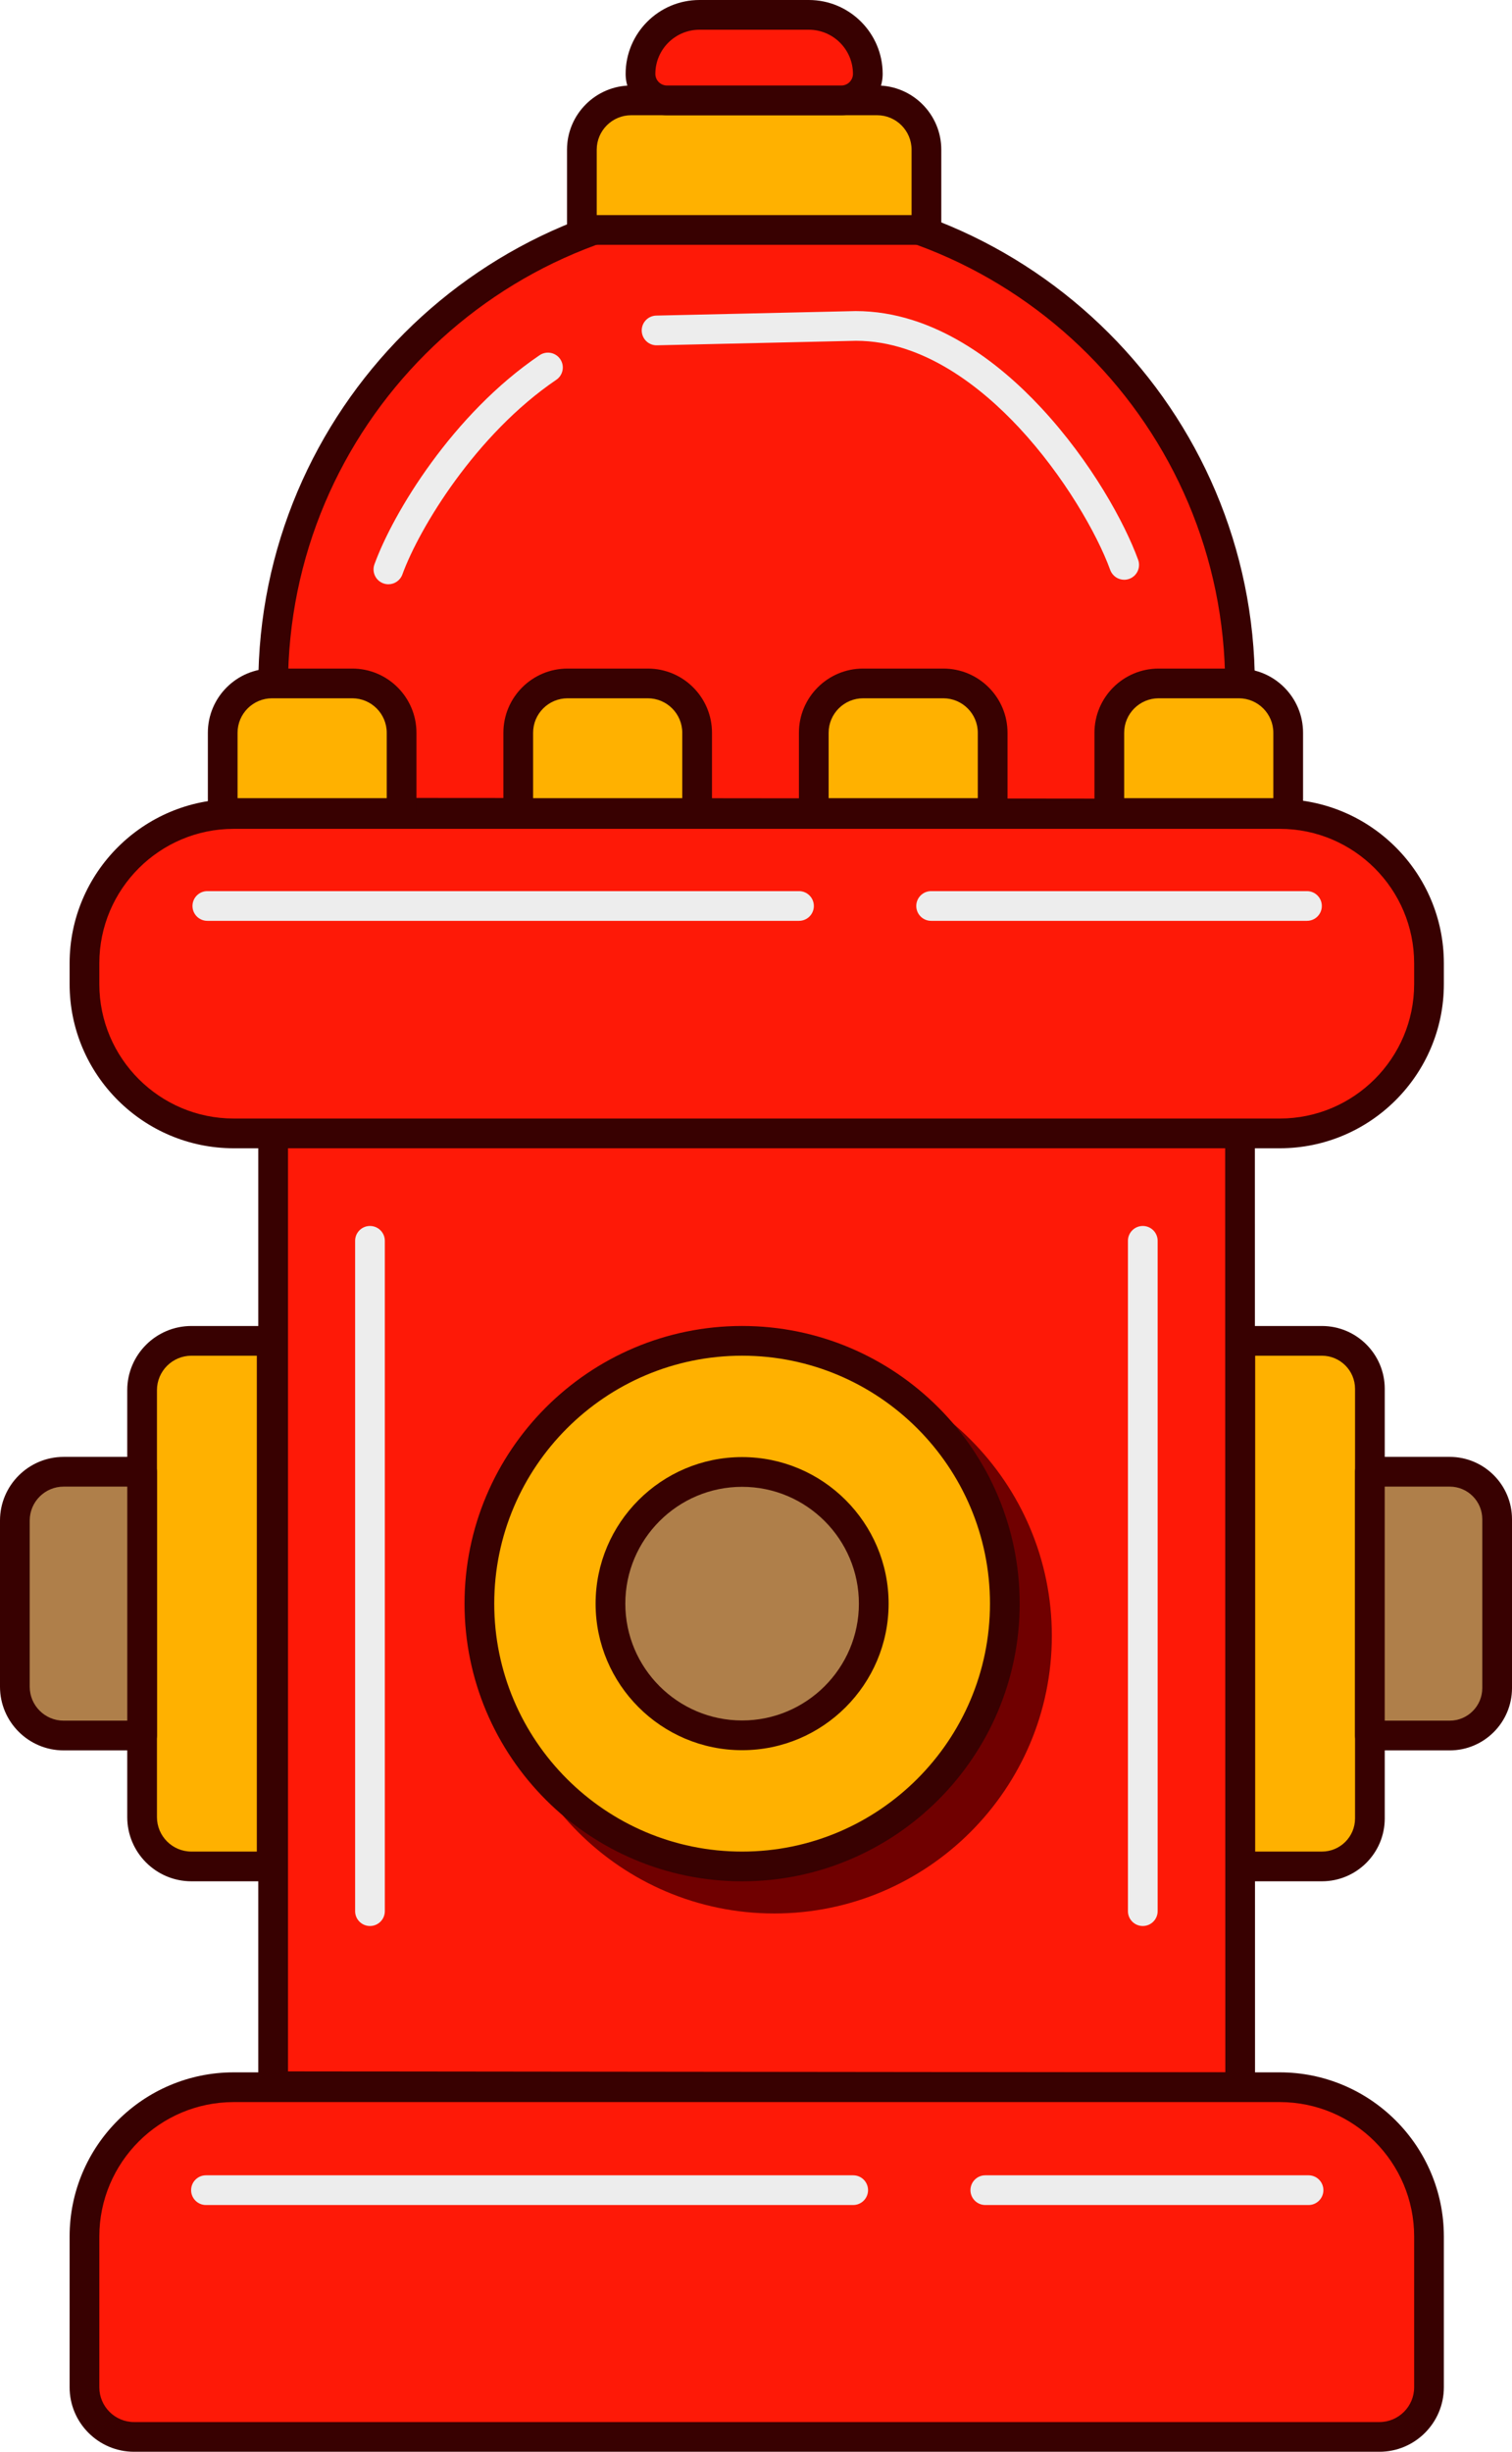 <?xml version="1.0" encoding="UTF-8"?>
<!DOCTYPE svg PUBLIC '-//W3C//DTD SVG 1.0//EN'
          'http://www.w3.org/TR/2001/REC-SVG-20010904/DTD/svg10.dtd'>
<svg height="3959.3" preserveAspectRatio="xMidYMid meet" version="1.0" viewBox="0.0 0.0 2442.4 3959.3" width="2442.4" xmlns="http://www.w3.org/2000/svg" xmlns:xlink="http://www.w3.org/1999/xlink" zoomAndPan="magnify"
><g
  ><g id="change1_2"
    ><path d="M2003.048 1830.28L441.24 1830.28 441.24 3368.96 2003.32 3370.616z" fill="#FE1907"
    /></g
    ><g id="change2_1"
    ><path d="M2003.32,3394.616c-0.008,0-0.016,0-0.024,0l-1562.088-1.664c-13.24-0.016-23.976-10.752-23.976-24V1830.28 c0-13.256,10.744-24,24-24H2003.04c13.256,0,24,10.744,24,24l0.28,1540.336c0,6.368-2.528,12.48-7.032,16.984 C2015.784,3392.088,2009.68,3394.616,2003.32,3394.616z M465.24,3344.984l1514.08,1.608l-0.272-1492.312H465.24V3344.984z" fill="#380101"
    /></g
  ></g
  ><g fill="#700000" id="change3_1"
  ><circle cx="1250.704" cy="2641.6" r="424.384"
    /><path d="M1250.704,3089.984c-247.24,0-448.384-201.144-448.384-448.384s201.144-448.392,448.384-448.392 s448.384,201.152,448.384,448.392S1497.952,3089.984,1250.704,3089.984z M1250.704,2241.208 c-220.776,0-400.384,179.616-400.384,400.392s179.616,400.384,400.384,400.384s400.384-179.616,400.384-400.384 C1651.096,2420.824,1471.48,2241.208,1250.704,2241.208z"
  /></g
  ><g
  ><g id="change1_5"
    ><path d="M2003.048,1106.728c0-431.28-349.624-780.904-780.904-780.904S441.24,675.448,441.24,1106.728v205.568 l1562.088,1.664L2003.048,1106.728z" fill="#FE1907"
    /></g
    ><g id="change2_16"
    ><path d="M2003.32,1337.952c-0.008,0-0.016,0-0.024,0l-1562.088-1.664c-13.24-0.016-23.976-10.752-23.976-24V1106.72 c0-443.824,361.08-804.904,804.904-804.904c443.832,0,804.904,361.08,804.904,804.904l0.28,207.2c0.008,6.376-2.52,12.496-7.024,17 C2015.792,1335.424,2009.688,1337.952,2003.32,1337.952z M465.24,1288.32l1514.056,1.608l-0.248-183.168c0-0.008,0-0.016,0-0.032 c0-417.36-339.544-756.904-756.904-756.904c-417.352,0-756.904,339.544-756.904,756.904L465.24,1288.32L465.24,1288.32z" fill="#380101"
    /></g
  ></g
  ><g
  ><g id="change1_1"
    ><path d="M2067.224,1830.28H377.552c-133.16,0-241.104-107.944-241.104-241.104v-33.616 c0-133.16,107.944-241.104,241.104-241.104h1689.664c133.16,0,241.104,107.944,241.104,241.104v33.616 C2308.32,1722.336,2200.376,1830.28,2067.224,1830.28z" fill="#FE1907"
    /></g
    ><g id="change2_9"
    ><path d="M2067.224,1854.28H377.552c-146.176,0-265.104-118.928-265.104-265.104v-33.616 c0-146.176,118.928-265.104,265.104-265.104h1689.664c146.176,0,265.104,118.928,265.104,265.104v33.616 C2332.32,1735.352,2213.4,1854.28,2067.224,1854.28z M377.552,1338.456c-119.712,0-217.104,97.392-217.104,217.104v33.616 c0,119.712,97.392,217.104,217.104,217.104h1689.664c119.712,0,217.104-97.392,217.104-217.104v-33.616 c0-119.712-97.392-217.104-217.104-217.104H377.552z" fill="#380101"
    /></g
  ></g
  ><g
  ><g id="change1_3"
    ><path d="M2067.224,3370.552H377.552c-133.16,0-241.104,107.944-241.104,241.104v243.472 c0,44.256,35.88,80.136,80.136,80.136h2011.6c44.256,0,80.136-35.88,80.136-80.136v-83.2v-160.264 C2308.32,3478.496,2200.376,3370.552,2067.224,3370.552z" fill="#FE1907"
    /></g
    ><g id="change2_3"
    ><path d="M2228.192,3959.256H216.584c-57.416,0-104.136-46.712-104.136-104.136v-243.472 c0-146.176,118.928-265.104,265.104-265.104h1689.664c146.176,0,265.104,118.928,265.104,265.104v243.472 C2332.32,3912.544,2285.608,3959.256,2228.192,3959.256z M377.552,3394.552c-119.712,0-217.104,97.392-217.104,217.104v243.472 c0,30.952,25.176,56.136,56.136,56.136h2011.608c30.952,0,56.136-25.176,56.136-56.136v-243.472 c0-119.712-97.392-217.104-217.104-217.104H377.552z" fill="#380101"
    /></g
  ></g
  ><g
  ><g
    ><g id="change4_8"
      ><path d="M939.928,371.376V241.728c0-43.984,35.656-79.648,79.648-79.648h397.288 c43.984,0,79.648,35.656,79.648,79.648v129.648C1496.512,371.376,939.928,371.376,939.928,371.376z" fill="#FFB100"
      /></g
      ><g id="change2_6"
      ><path d="M1496.504,395.376H939.928c-13.256,0-24-10.744-24-24V241.72c0-57.152,46.496-103.648,103.648-103.648 h397.288c57.152,0,103.648,46.496,103.648,103.648v129.656C1520.504,384.632,1509.76,395.376,1496.504,395.376z M963.928,347.376 h508.576V241.72c0-30.68-24.96-55.648-55.648-55.648h-397.288c-30.68,0-55.648,24.96-55.648,55.648v105.656H963.928z" fill="#380101"
      /></g
    ></g
    ><g
    ><g id="change1_4"
      ><path d="M1034.616,119.312L1034.616,119.312c0-52.64,42.672-95.312,95.312-95.312h176.568 c52.64,0,95.312,42.672,95.312,95.312l0,0c0,23.624-19.152,42.768-42.768,42.768h-281.664 C1053.76,162.08,1034.616,142.936,1034.616,119.312z" fill="#FE1907"
      /></g
      ><g id="change2_7"
      ><path d="M1359.048,186.08h-281.664c-36.816,0-66.768-29.952-66.768-66.768C1010.616,53.52,1064.136,0,1129.928,0 h176.576c65.792,0,119.312,53.52,119.312,119.312C1425.816,156.128,1395.864,186.08,1359.048,186.08z M1129.928,48 c-39.32,0-71.312,31.992-71.312,71.312c0,10.344,8.416,18.768,18.768,18.768h281.664c10.344,0,18.768-8.424,18.768-18.768 c0-39.32-31.992-71.312-71.312-71.312H1129.928z" fill="#380101"
      /></g
    ></g
    ><g
    ><g id="change4_4"
      ><path d="M359.76,1312.952v-129.648c0-43.984,35.656-79.648,79.648-79.648h129.648 c43.984,0,79.648,35.656,79.648,79.648v129.648H359.76z" fill="#FFB100"
      /></g
      ><g id="change2_13"
      ><path d="M648.704,1336.952H359.76c-13.256,0-24-10.744-24-24v-129.656c0-57.152,46.496-103.648,103.648-103.648 h129.656c57.152,0,103.648,46.496,103.648,103.648v129.656C672.704,1326.2,661.96,1336.952,648.704,1336.952z M383.76,1288.952 h240.944v-105.656c0-30.68-24.96-55.648-55.648-55.648H439.4c-30.68,0-55.648,24.96-55.648,55.648v105.656H383.76z" fill="#380101"
      /></g
    ></g
    ><g
    ><g id="change4_3"
      ><path d="M837.152,1312.952v-129.648c0-43.984,35.656-79.648,79.648-79.648h129.648 c43.984,0,79.648,35.656,79.648,79.648v129.648H837.152z" fill="#FFB100"
      /></g
      ><g id="change2_12"
      ><path d="M1126.096,1336.952H837.152c-13.256,0-24-10.744-24-24v-129.656c0-57.152,46.496-103.648,103.648-103.648 h129.656c57.152,0,103.648,46.496,103.648,103.648v129.656C1150.096,1326.2,1139.344,1336.952,1126.096,1336.952z M861.152,1288.952h240.944v-105.656c0-30.68-24.96-55.648-55.648-55.648H916.792c-30.68,0-55.648,24.96-55.648,55.648v105.656 H861.152z" fill="#380101"
      /></g
    ></g
    ><g
    ><g id="change4_1"
      ><path d="M1314.536,1312.952v-129.648c0-43.984,35.656-79.648,79.648-79.648h129.648 c43.984,0,79.648,35.656,79.648,79.648v129.648H1314.536z" fill="#FFB100"
      /></g
      ><g id="change2_10"
      ><path d="M1603.48,1336.952h-288.944c-13.256,0-24-10.744-24-24v-129.656c0-57.152,46.496-103.648,103.648-103.648 h129.648c57.152,0,103.648,46.496,103.648,103.648v129.656C1627.48,1326.2,1616.736,1336.952,1603.48,1336.952z M1338.536,1288.952h240.944v-105.656c0-30.68-24.968-55.648-55.648-55.648h-129.648c-30.68,0-55.648,24.96-55.648,55.648 L1338.536,1288.952L1338.536,1288.952z" fill="#380101"
      /></g
    ></g
    ><g
    ><g id="change4_6"
      ><path d="M1791.928,1312.952v-129.648c0-43.984,35.656-79.648,79.648-79.648h129.648 c43.984,0,79.648,35.656,79.648,79.648v129.648H1791.928z" fill="#FFB100"
      /></g
      ><g id="change2_4"
      ><path d="M2080.872,1336.952h-288.944c-13.256,0-24-10.744-24-24v-129.656c0-57.152,46.496-103.648,103.648-103.648 h129.648c57.152,0,103.648,46.496,103.648,103.648v129.656C2104.872,1326.2,2094.128,1336.952,2080.872,1336.952z M1815.928,1288.952h240.944v-105.656c0-30.68-24.968-55.648-55.648-55.648h-129.648c-30.68,0-55.648,24.96-55.648,55.648 L1815.928,1288.952L1815.928,1288.952z" fill="#380101"
      /></g
    ></g
  ></g
  ><g
  ><g id="change4_7"
    ><circle cx="1198.76" cy="2589.648" fill="#FFB100" r="424.384"
    /></g
    ><g id="change2_5"
    ><path d="M1198.76,3038.032c-247.24,0-448.384-201.144-448.384-448.384s201.144-448.392,448.384-448.392 s448.384,201.152,448.384,448.392S1446,3038.032,1198.76,3038.032z M1198.76,2189.256c-220.776,0-400.384,179.616-400.384,400.392 c0,220.776,179.616,400.384,400.384,400.384s400.384-179.616,400.384-400.384 C1599.144,2368.872,1419.528,2189.256,1198.76,2189.256z" fill="#380101"
    /></g
  ></g
  ><g
  ><g id="change5_2"
    ><circle cx="1198.76" cy="2589.648" fill="#AF7F4A" r="212.656"
    /></g
    ><g id="change2_15"
    ><path d="M1198.76,2826.304c-130.496,0-236.656-106.16-236.656-236.656s106.16-236.656,236.656-236.656 s236.656,106.168,236.656,236.656S1329.248,2826.304,1198.76,2826.304z M1198.76,2400.992 c-104.024,0-188.656,84.632-188.656,188.656s84.632,188.656,188.656,188.656c104.024,0,188.656-84.632,188.656-188.656 C1387.408,2485.624,1302.784,2400.992,1198.76,2400.992z" fill="#380101"
    /></g
  ></g
  ><g
  ><g id="change4_2"
    ><path d="M438.84,3014.016H309.192c-43.984,0-79.648-35.656-79.648-79.648v-689.44 c0-43.984,35.656-79.648,79.648-79.648H438.84V3014.016z" fill="#FFB100"
    /></g
    ><g id="change2_11"
    ><path d="M438.84,3038.016H309.184c-57.152,0-103.648-46.496-103.648-103.648v-689.44 c0-57.152,46.496-103.648,103.648-103.648H438.84c13.256,0,24,10.744,24,24v848.728 C462.84,3027.264,452.096,3038.016,438.84,3038.016z M309.192,2189.28c-30.68,0-55.648,24.96-55.648,55.648v689.44 c0,30.68,24.96,55.648,55.648,55.648h105.656V2189.28H309.192z" fill="#380101"
    /></g
  ></g
  ><g
  ><g id="change5_3"
    ><path d="M229.56,2802.624H102.784c-43.512,0-78.792-35.28-78.792-78.792v-268.368 c0-43.512,35.28-78.792,78.792-78.792H229.56V2802.624z" fill="#AF7F4A"
    /></g
    ><g id="change2_8"
    ><path d="M229.568,2826.624H102.792C46.112,2826.624,0,2780.512,0,2723.832v-268.368 c0-56.68,46.112-102.792,102.792-102.792h126.776c13.256,0,24,10.744,24,24v425.96 C253.568,2815.88,242.816,2826.624,229.568,2826.624z M102.792,2400.672c-30.216,0-54.792,24.576-54.792,54.792v268.368 c0,30.216,24.576,54.792,54.792,54.792h102.776v-377.96H102.792V2400.672z" fill="#380101"
    /></g
  ></g
  ><g
  ><g id="change4_5"
    ><path d="M2003.544,2165.28h131.816c42.792,0,77.48,34.688,77.48,77.48v693.768c0,42.792-34.688,77.48-77.48,77.48 h-131.816V2165.28z" fill="#FFB100"
    /></g
    ><g id="change2_14"
    ><path d="M2135.36,3038.016h-131.816c-13.256,0-24-10.744-24-24V2165.28c0-13.256,10.744-24,24-24h131.816 c55.96,0,101.488,45.52,101.488,101.48v693.768C2236.84,2992.488,2191.312,3038.016,2135.36,3038.016z M2027.544,2990.016h107.816 c29.496,0,53.488-23.992,53.488-53.48v-693.768c0-29.488-23.992-53.48-53.488-53.48h-107.816V2990.016z" fill="#380101"
    /></g
  ></g
  ><g
  ><g id="change5_1"
    ><path d="M2212.824,2376.672h128.936c42.32,0,76.632,34.304,76.632,76.632V2726c0,42.32-34.304,76.632-76.632,76.632 h-128.936V2376.672z" fill="#AF7F4A"
    /></g
    ><g id="change2_2"
    ><path d="M2341.768,2826.624h-128.944c-13.256,0-24-10.744-24-24v-425.96c0-13.256,10.744-24,24-24h128.944 c55.488,0,100.632,45.144,100.632,100.632v272.696C2442.392,2781.488,2397.256,2826.624,2341.768,2826.624z M2236.824,2778.624 h104.944c29.016,0,52.632-23.608,52.632-52.632v-272.696c0-29.016-23.608-52.632-52.632-52.632h-104.944V2778.624z" fill="#380101"
    /></g
  ></g
  ><g id="change6_4"
  ><path d="M627.4,943.52c-2.728,0-5.496-0.472-8.2-1.456c-12.456-4.528-18.88-18.304-14.352-30.76 c30.416-83.64,126.568-242.6,266.8-337.704c10.984-7.44,25.896-4.576,33.336,6.392c7.44,10.976,4.576,25.896-6.392,33.336 C768.72,701.416,677.16,852.912,649.96,927.712C646.408,937.456,637.2,943.52,627.4,943.52z" fill="#EDEDED"
  /></g
  ><g id="change6_8"
  ><path d="M1815.944,936.232c-9.808,0-19.008-6.056-22.552-15.808c-21.32-58.632-75.128-152.432-147.28-229.832 c-59.656-63.984-153.768-140.256-263.352-140.256l-321.616,7.272c-13.24,0.376-24.24-10.2-24.536-23.448 c-0.304-13.256,10.2-24.24,23.448-24.536l322.16-7.28c127.384-0.008,232.856,84.568,299.008,155.52 c82.008,87.968,135.984,187.576,157.28,246.152c4.528,12.456-1.896,26.224-14.352,30.76 C1821.44,935.768,1818.664,936.232,1815.944,936.232z" fill="#EDEDED"
  /></g
  ><g id="change6_7"
  ><path d="M597.64,3110.224c-13.256,0-24-10.744-24-24V2003.76c0-13.256,10.744-24,24-24s24,10.744,24,24v1082.464 C621.64,3099.48,610.896,3110.224,597.64,3110.224z" fill="#EDEDED"
  /></g
  ><g id="change6_2"
  ><path d="M1846,3110.224c-13.256,0-24-10.744-24-24V2003.76c0-13.256,10.744-24,24-24s24,10.744,24,24v1082.464 C1870,3099.48,1859.256,3110.224,1846,3110.224z" fill="#EDEDED"
  /></g
  ><g id="change6_5"
  ><path d="M1290.656,1487.032H334.928c-13.256,0-24-10.744-24-24s10.744-24,24-24h955.728c13.256,0,24,10.744,24,24 S1303.912,1487.032,1290.656,1487.032z" fill="#EDEDED"
  /></g
  ><g id="change6_6"
  ><path d="M2111.2,1487.032h-607.112c-13.256,0-24-10.744-24-24s10.744-24,24-24H2111.2c13.256,0,24,10.744,24,24 S2124.456,1487.032,2111.2,1487.032z" fill="#EDEDED"
  /></g
  ><g id="change6_1"
  ><path d="M1378.184,3560.784H332.712c-13.256,0-24-10.744-24-24s10.744-24,24-24h1045.472c13.256,0,24,10.744,24,24 S1391.44,3560.784,1378.184,3560.784z" fill="#EDEDED"
  /></g
  ><g id="change6_3"
  ><path d="M2113.736,3560.784h-522.112c-13.256,0-24-10.744-24-24s10.744-24,24-24h522.112c13.256,0,24,10.744,24,24 S2126.984,3560.784,2113.736,3560.784z" fill="#EDEDED"
  /></g
></svg
>
